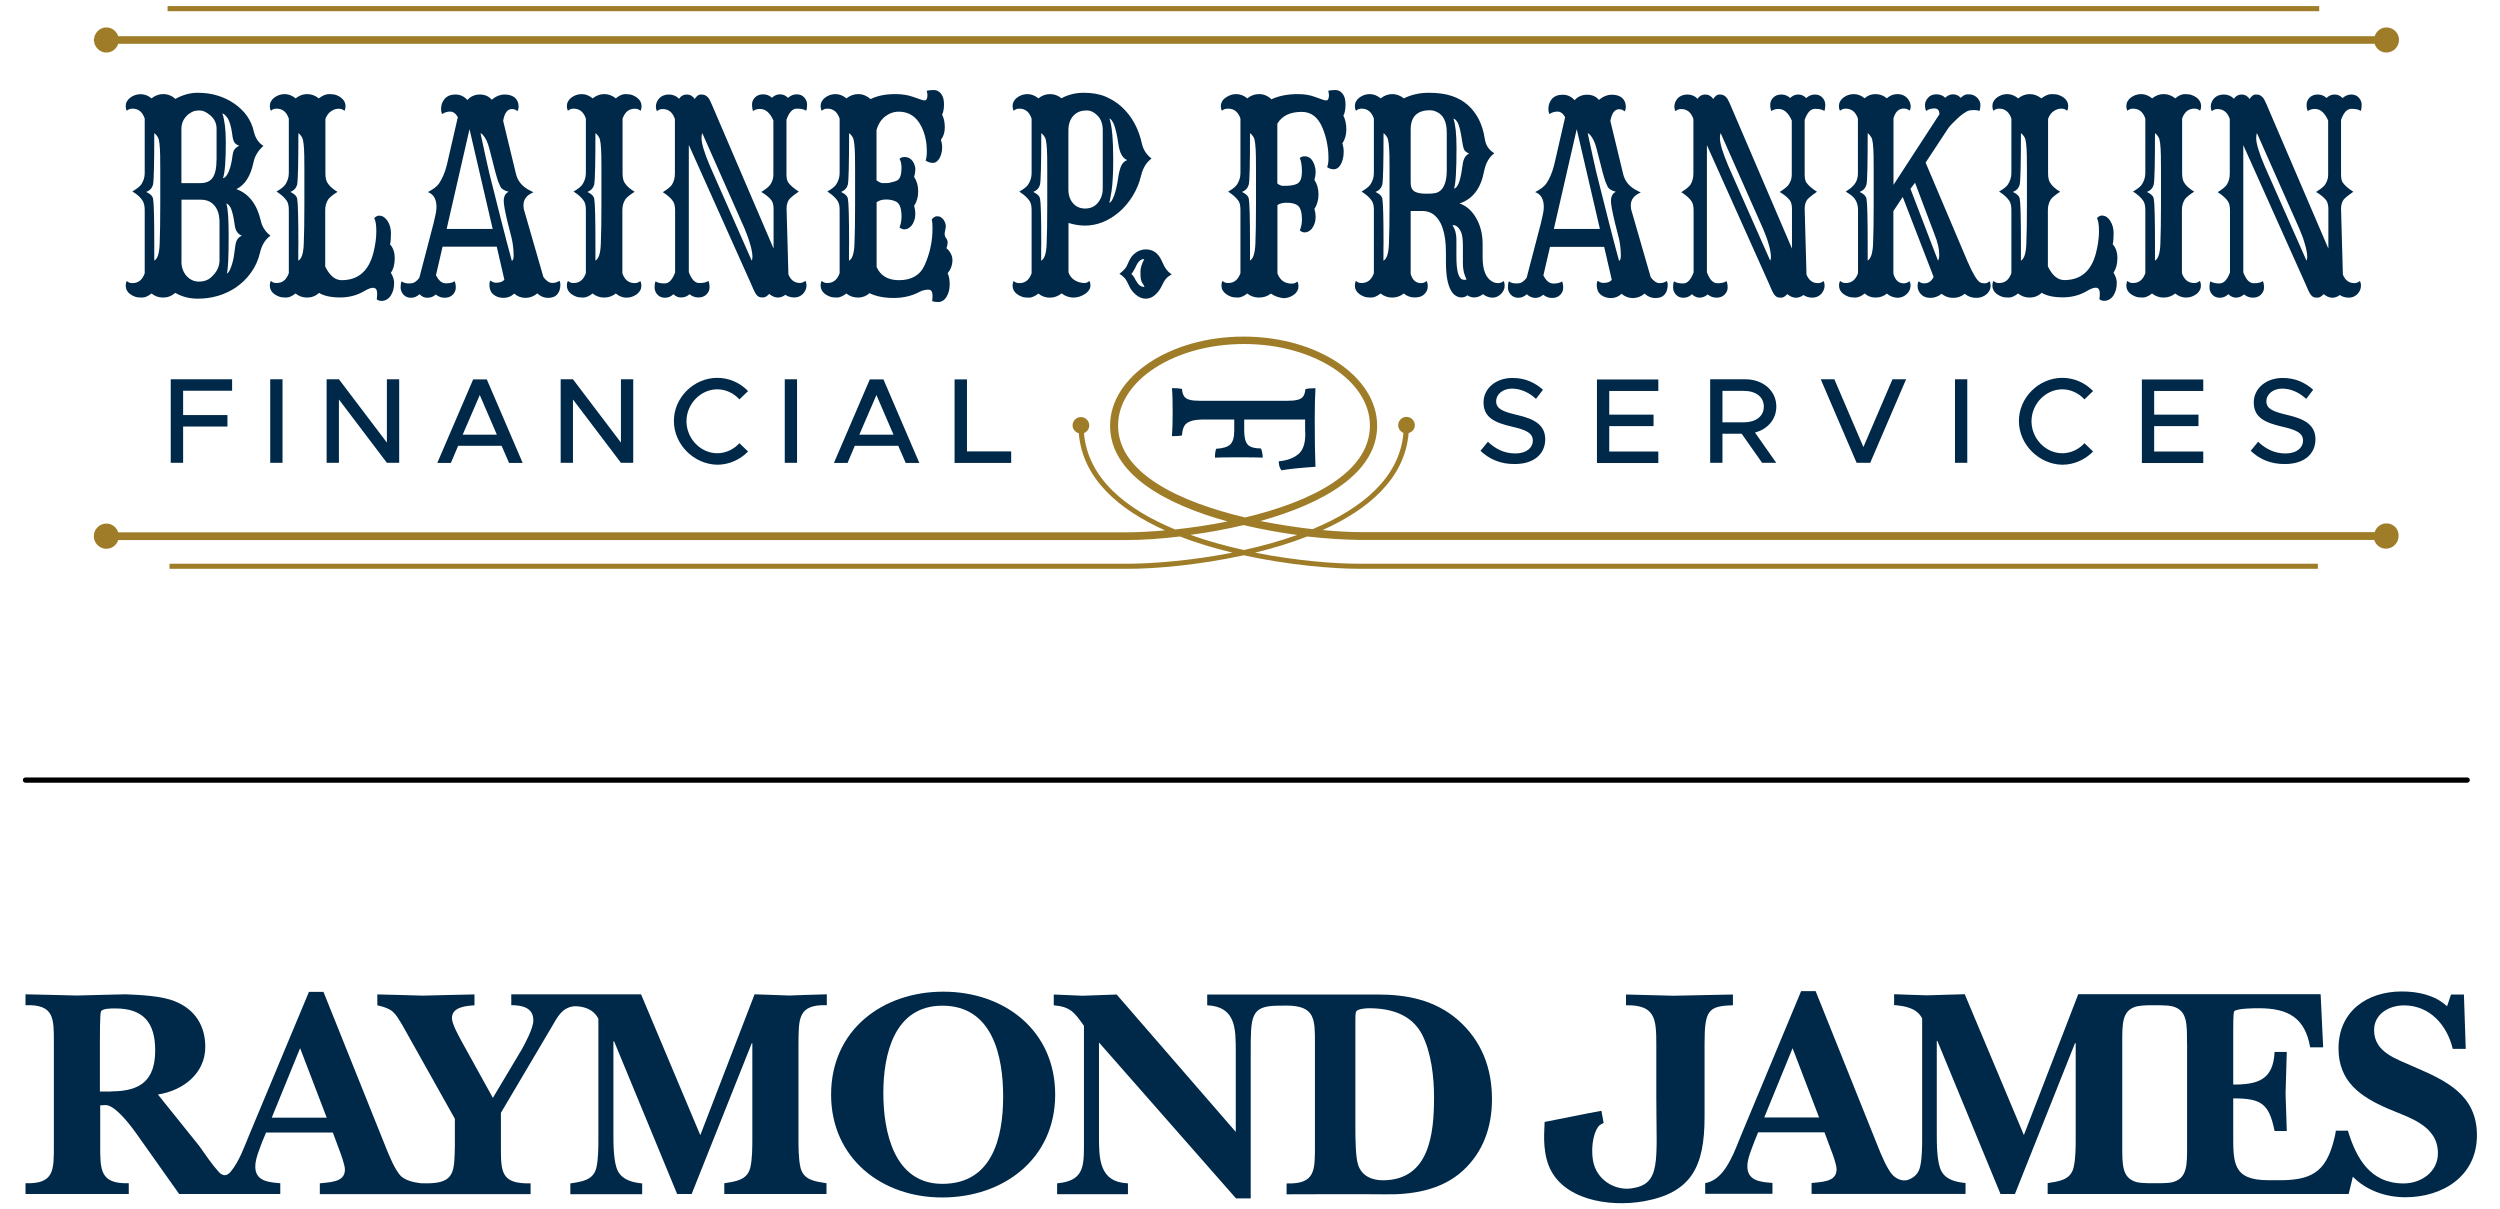 <?xml version="1.0" encoding="utf-8"?>
<!-- Generator: Adobe Illustrator 26.4.1, SVG Export Plug-In . SVG Version: 6.00 Build 0)  -->
<svg version="1.1" id="Layer_1" xmlns="http://www.w3.org/2000/svg" xmlns:xlink="http://www.w3.org/1999/xlink" x="0px" y="0px"
	 width="246px" height="119px" viewBox="0 0 246 119" style="enable-background:new 0 0 246 119;" xml:space="preserve">
<style type="text/css">
	.st0{fill:#002949;}
	.st1{fill:#9F7D28;}
</style>
<g>
	<path class="st0" d="M145.68,44.36l0.73-0.89c0.73,0.69,1.59,1.15,2.7,1.15c1.14,0,1.72-0.6,1.72-1.25c0-0.78-0.68-1.07-2.06-1.39
		c-1.68-0.39-2.79-0.89-2.79-2.38c0-1.37,1.2-2.41,2.85-2.41c1.27,0,2.21,0.47,3,1.16l-0.69,0.9c-0.69-0.64-1.52-1.01-2.36-1.01
		c-0.93,0-1.56,0.58-1.56,1.24c0,0.77,0.7,1.03,2.06,1.35c1.64,0.38,2.77,0.94,2.77,2.4c0,1.39-1.05,2.43-2.99,2.43
		C147.69,45.68,146.56,45.2,145.68,44.36z"/>
	<path class="st0" d="M158.35,38.45v2.35h4.36v1.13h-4.36v2.5h4.83v1.13h-6.04v-8.22h6.04v1.13h-4.83V38.45z"/>
	<path class="st0" d="M172.69,42.56l2.09,2.98h-1.39l-2.01-2.86h-1.89v2.86h-1.21v-8.22h3.46c1.73,0,3.05,1.12,3.05,2.68
		C174.79,41.27,173.93,42.24,172.69,42.56z M169.49,41.56h2.08c1.18,0,1.99-0.58,1.99-1.55s-0.8-1.55-1.99-1.55h-2.08V41.56z"/>
	<path class="st0" d="M187.56,37.32l-3.53,8.22h-1.34l-3.53-8.22h1.34l2.86,6.67l2.86-6.67H187.56z"/>
	<path class="st0" d="M192.37,37.32h1.21v8.22h-1.21V37.32z"/>
	<path class="st0" d="M198.66,41.42c0-2.31,1.97-4.24,4.27-4.24c1.17,0,2.25,0.49,3.03,1.3l-0.85,0.82
		c-0.55-0.6-1.33-0.99-2.18-0.99c-1.64,0-3.03,1.44-3.03,3.14c0,1.71,1.39,3.15,3.03,3.15c0.85,0,1.63-0.39,2.18-0.99l0.85,0.82
		c-0.78,0.79-1.85,1.3-3.03,1.3C200.62,45.69,198.66,43.73,198.66,41.42z"/>
	<path class="st0" d="M211.97,38.45v2.35h4.36v1.13h-4.36v2.5h4.83v1.13h-6.04v-8.22h6.04v1.13h-4.83V38.45z"/>
	<path class="st0" d="M221.47,44.36l0.73-0.89c0.73,0.69,1.59,1.15,2.7,1.15c1.14,0,1.72-0.6,1.72-1.25c0-0.78-0.68-1.07-2.06-1.39
		c-1.68-0.39-2.79-0.89-2.79-2.38c0-1.37,1.2-2.41,2.85-2.41c1.27,0,2.21,0.47,3,1.16l-0.69,0.9c-0.69-0.64-1.52-1.01-2.36-1.01
		c-0.93,0-1.56,0.58-1.56,1.24c0,0.77,0.7,1.03,2.06,1.35c1.64,0.38,2.77,0.94,2.77,2.4c0,1.39-1.05,2.43-2.99,2.43
		C223.48,45.68,222.34,45.2,221.47,44.36z"/>
	<path class="st0" d="M18.02,38.45v2.39h4.36v1.13h-4.36v3.57H16.8v-8.22h6.04v1.13C22.85,38.45,18.02,38.45,18.02,38.45z"/>
	<path class="st0" d="M26.59,37.32h1.21v8.22h-1.21V37.32z"/>
	<path class="st0" d="M32.14,37.32h1.21l4.72,6.23v-6.23h1.21v8.22h-1.21l-4.72-6.23v6.23h-1.21
		C32.14,45.54,32.14,37.32,32.14,37.32z"/>
	<path class="st0" d="M49.36,43.87h-4.28l-0.71,1.68h-1.34l3.53-8.22h1.34l3.53,8.22h-1.34L49.36,43.87z M48.89,42.77l-1.68-3.9
		l-1.68,3.9H48.89z"/>
	<path class="st0" d="M55.17,37.32h1.21l4.72,6.23v-6.23h1.21v8.22H61.1l-4.72-6.23v6.23h-1.21V37.32z"/>
	<path class="st0" d="M66.31,41.42c0-2.31,1.97-4.24,4.27-4.24c1.17,0,2.25,0.49,3.03,1.3l-0.85,0.82c-0.55-0.6-1.33-0.99-2.18-0.99
		c-1.64,0-3.03,1.44-3.03,3.14c0,1.71,1.39,3.15,3.03,3.15c0.85,0,1.63-0.39,2.18-0.99l0.85,0.82c-0.78,0.79-1.85,1.3-3.03,1.3
		C68.27,45.69,66.31,43.73,66.31,41.42z"/>
	<path class="st0" d="M77.22,37.32h1.21v8.22h-1.21V37.32z"/>
	<path class="st0" d="M88.39,43.87h-4.28l-0.71,1.68h-1.34l3.53-8.22h1.34l3.53,8.22h-1.34L88.39,43.87z M87.92,42.77l-1.68-3.9
		l-1.68,3.9H87.92z"/>
	<path class="st0" d="M99.5,44.42v1.13h-5.57v-8.22h1.22v7.09C95.15,44.42,99.5,44.42,99.5,44.42z"/>
	<path class="st0" d="M128.42,41.28h-5.99v1.07c0,0.67,0.11,1.13,0.34,1.39c0.22,0.26,0.66,0.38,1.31,0.39
		c0.11,0.27,0.17,0.57,0.17,0.9c-0.47-0.02-1.23-0.03-2.28-0.03c-1.16,0-1.97,0.01-2.42,0.03c0-0.37,0.04-0.66,0.12-0.87
		c0.69-0.04,1.16-0.19,1.41-0.45c0.25-0.26,0.37-0.7,0.37-1.36v-1.07h-2.88c-0.59,0-1.05,0.04-1.36,0.15
		c-0.31,0.1-0.55,0.26-0.67,0.48c-0.13,0.22-0.21,0.52-0.23,0.93c-0.21,0.06-0.54,0.08-0.99,0.08c0.04-0.54,0.07-1.3,0.07-2.28
		c0-1.14-0.02-1.95-0.07-2.45c0.46,0,0.78,0.03,0.99,0.09c0.02,0.31,0.1,0.55,0.2,0.71c0.11,0.16,0.29,0.28,0.55,0.35
		c0.26,0.07,0.64,0.1,1.13,0.1h8.37c0.49,0,0.87-0.03,1.13-0.1c0.26-0.07,0.44-0.18,0.55-0.34s0.18-0.39,0.21-0.7
		c0.19-0.07,0.52-0.1,0.99-0.1c-0.04,0.78-0.07,1.81-0.07,3.07c0,1.9,0.02,3.45,0.07,4.66c-1.53,0.11-2.65,0.22-3.34,0.35
		c-0.18-0.21-0.27-0.5-0.27-0.89c0.78-0.07,1.42-0.29,1.9-0.68c0.48-0.38,0.71-1.05,0.71-2C128.42,42.7,128.42,41.28,128.42,41.28z"
		/>
	<path class="st1" d="M234.83,51.5c-0.55,0-1.01,0.37-1.16,0.86h-99.83c-0.99,0-2.27-0.07-3.7-0.2c4.55-2.04,8.1-5.09,8.47-9.55
		c0.35-0.09,0.61-0.4,0.61-0.77c0-0.45-0.37-0.82-0.82-0.82s-0.82,0.37-0.82,0.82c0,0.35,0.22,0.64,0.52,0.76
		c-0.39,4.49-4.19,7.49-8.94,9.47c-1.6-0.18-3.35-0.45-5.14-0.8c6.1-1.7,11.49-4.66,11.49-9.38c0-4.84-5.89-8.77-13.14-8.77
		c-7.24,0-13.14,3.93-13.14,8.77c0,4.76,5.44,7.73,11.55,9.42c-1.76,0.36-3.51,0.61-5.15,0.79c-4.77-1.97-8.58-4.98-8.97-9.48
		c0.3-0.12,0.52-0.41,0.52-0.76c0-0.45-0.37-0.82-0.82-0.82c-0.45,0-0.82,0.37-0.82,0.82c0,0.38,0.27,0.68,0.61,0.77
		c0.37,4.47,3.94,7.52,8.49,9.56c-1.43,0.12-2.75,0.19-3.86,0.19H11.63c-0.16-0.5-0.61-0.86-1.16-0.86c-0.68,0-1.24,0.56-1.24,1.24
		s0.56,1.24,1.24,1.24c0.55,0,1.01-0.37,1.16-0.86h99.2c1.49,0,3.31-0.11,5.28-0.35c1.65,0.65,3.41,1.16,5.16,1.59
		c-4.03,0.79-7.84,1.08-10.19,1.09H16.68v0.5h94.39c2.58,0,6.87-0.36,11.31-1.33c4.45,0.97,8.73,1.32,11.31,1.33h94.39v-0.5h-94.39
		c-2.35,0-6.17-0.29-10.19-1.09c1.74-0.42,3.48-0.94,5.13-1.59c1.93,0.22,3.71,0.32,5.16,0.34h99.83c0.16,0.5,0.61,0.86,1.16,0.86
		c0.68,0,1.24-0.56,1.24-1.24C236.07,52.06,235.51,51.5,234.83,51.5z M110.02,41.87c0-4.42,5.55-8.02,12.39-8.02
		c6.82,0,12.39,3.6,12.39,8.02c0,4.69-5.92,7.53-12.28,9.05C116.17,49.41,110.02,46.61,110.02,41.87z M122.4,54.12
		c-1.78-0.39-3.55-0.88-5.26-1.49c1.7-0.22,3.46-0.54,5.23-0.96c1.78,0.42,3.56,0.74,5.27,0.97
		C125.93,53.25,124.16,53.74,122.4,54.12z"/>
	<path class="st1" d="M228.21,0.6H16.49v0.5h211.72V0.6z M234.83,2.7c-0.55,0-1.01,0.37-1.16,0.86H11.63
		c-0.16-0.49-0.61-0.86-1.16-0.86S9.47,3.07,9.31,3.56H9.29v0.12C9.26,3.77,9.23,3.85,9.23,3.94S9.26,4.1,9.29,4.19v0.12h0.02
		c0.16,0.49,0.61,0.86,1.16,0.86c0.55,0,1.01-0.37,1.16-0.86h222.03c0.16,0.5,0.61,0.86,1.16,0.86c0.68,0,1.24-0.56,1.24-1.24
		C236.07,3.26,235.51,2.7,234.83,2.7z"/>
	<path class="st0" d="M16.06,29.28c-0.44,0-0.82-0.13-1.15-0.4c-0.34,0.27-0.65,0.4-0.93,0.4s-0.52-0.02-0.71-0.09
		c-0.18-0.07-0.35-0.16-0.48-0.26c-0.28-0.22-0.42-0.49-0.42-0.83c0-0.17,0.03-0.32,0.11-0.45c0.15,0.15,0.32,0.21,0.55,0.21
		c0.58,0,0.98-0.32,1.21-0.97v-6.23c0-0.38-0.07-0.67-0.19-0.88c-0.2-0.34-0.54-0.65-1.02-0.94c0.44-0.27,0.73-0.49,0.87-0.69
		c0.22-0.34,0.34-0.7,0.34-1.11v-5.37c-0.22-0.66-0.63-0.98-1.21-0.98c-0.22,0-0.4,0.07-0.55,0.21c-0.07-0.12-0.11-0.28-0.11-0.44
		c0-0.17,0.03-0.32,0.11-0.47c0.08-0.13,0.18-0.26,0.31-0.36c0.3-0.23,0.65-0.36,1.04-0.36c0.39,0,0.75,0.13,1.08,0.41
		c0.35-0.28,0.73-0.42,1.14-0.42c0.46,0,0.86,0.16,1.21,0.47c0.73-0.4,1.45-0.6,2.18-0.6s1.39,0.09,1.98,0.28
		c0.59,0.18,1.13,0.44,1.61,0.77c1.04,0.71,1.7,1.64,1.95,2.78c0.15,0.63,0.46,1.09,0.94,1.4c-0.54,0.48-0.86,1.02-0.98,1.63
		c-0.28,1.34-0.84,2.21-1.68,2.62c1.23,0.45,2.03,1.49,2.41,3.14c0.13,0.58,0.45,1.06,0.94,1.44c-0.5,0.37-0.85,0.92-1.02,1.65
		c-0.17,0.74-0.47,1.41-0.9,2c-0.42,0.59-0.93,1.07-1.5,1.46c-1.11,0.73-2.35,1.09-3.73,1.09c-0.83,0-1.56-0.19-2.21-0.57
		C16.87,29.14,16.48,29.28,16.06,29.28z M15.17,25.65c0.32-0.16,0.51-0.71,0.54-1.66c0.04-0.95,0.06-2.27,0.06-3.95
		c0-1.69,0-2.8,0-3.36s-0.01-1.01-0.01-1.34c-0.02-1.01-0.09-1.61-0.22-1.82c-0.12-0.21-0.25-0.35-0.36-0.41
		c0,2.96-0.04,4.64-0.12,5.05c-0.09,0.34-0.31,0.58-0.67,0.73c0.39,0.18,0.61,0.39,0.67,0.65c0.08,0.4,0.12,1.9,0.12,4.47V25.65z
		 M19.7,18.02c0.58,0,0.98-0.18,1.23-0.54c0.26-0.37,0.38-0.99,0.38-1.89v-2.94c0-0.51-0.21-0.96-0.63-1.31
		c-0.37-0.31-0.7-0.47-1.02-0.47c-0.31,0-0.57,0.04-0.77,0.15c-0.2,0.1-0.38,0.23-0.54,0.4c-0.34,0.36-0.5,0.78-0.5,1.28v5.32h1.84
		V18.02z M17.85,25.71c0,0.59,0.18,1.08,0.52,1.46c0.34,0.36,0.74,0.54,1.21,0.54c0.46,0,0.84-0.12,1.14-0.38
		c0.59-0.5,0.88-1.07,0.88-1.72v-3.73c0-0.77-0.19-1.35-0.58-1.74c-0.32-0.34-0.76-0.49-1.28-0.49h-1.88v6.07H17.85z M21.88,11.16
		c0.22,0.65,0.34,1.59,0.34,2.83c0,1.83-0.09,3.02-0.28,3.55c0.28-0.07,0.51-0.41,0.7-1.03c0.07-0.23,0.12-0.47,0.17-0.73
		c0.03-0.26,0.07-0.45,0.09-0.59c0.02-0.15,0.06-0.26,0.1-0.36c0.1-0.21,0.28-0.37,0.54-0.48c-0.26-0.11-0.42-0.23-0.49-0.36
		c-0.09-0.15-0.16-0.41-0.2-0.79c-0.06-0.38-0.11-0.69-0.19-0.94c-0.07-0.25-0.16-0.44-0.23-0.59
		C22.23,11.38,22.05,11.2,21.88,11.16z M22.27,20.02c0.16,0.46,0.23,1.52,0.23,3.18c0,2.11-0.06,3.34-0.18,3.71
		c0.13-0.03,0.28-0.25,0.42-0.65c0.15-0.4,0.25-0.82,0.3-1.24c0.06-0.42,0.1-0.71,0.12-0.87c0.02-0.16,0.06-0.29,0.1-0.41
		c0.1-0.26,0.28-0.44,0.54-0.55c-0.39-0.16-0.63-0.48-0.69-0.97c-0.07-0.48-0.13-0.86-0.2-1.12c-0.07-0.27-0.13-0.47-0.2-0.63
		C22.58,20.22,22.43,20.07,22.27,20.02z"/>
	<path class="st0" d="M30.23,29.28c-0.44,0-0.82-0.13-1.15-0.4c-0.34,0.27-0.65,0.4-0.93,0.4c-0.29,0-0.52-0.03-0.7-0.1
		c-0.18-0.07-0.35-0.16-0.48-0.26c-0.28-0.22-0.42-0.49-0.42-0.83c0-0.17,0.03-0.32,0.11-0.45c0.15,0.15,0.32,0.21,0.55,0.21
		c0.58,0,0.98-0.32,1.21-0.97v-6.23c0-0.39-0.07-0.68-0.19-0.87c-0.2-0.31-0.54-0.63-1.02-0.93c0.45-0.27,0.74-0.49,0.87-0.7
		c0.22-0.34,0.34-0.7,0.34-1.12v-5.36c-0.22-0.66-0.63-0.98-1.21-0.98c-0.22,0-0.4,0.07-0.55,0.21c-0.07-0.12-0.11-0.28-0.11-0.44
		c0-0.17,0.03-0.32,0.11-0.47c0.08-0.15,0.18-0.27,0.31-0.37c0.3-0.23,0.65-0.36,1.04-0.36c0.39,0,0.75,0.15,1.08,0.42
		c0.35-0.28,0.73-0.42,1.14-0.42c0.42,0,0.8,0.15,1.14,0.42c0.37-0.28,0.7-0.42,1.01-0.42c0.3,0,0.55,0.03,0.73,0.1
		c0.18,0.07,0.34,0.16,0.47,0.27c0.28,0.22,0.42,0.49,0.42,0.83c0,0.17-0.03,0.32-0.11,0.45c-0.15-0.15-0.34-0.21-0.58-0.21
		c-0.25,0-0.49,0.08-0.74,0.25c-0.25,0.17-0.42,0.41-0.55,0.75v5.36c0,0.41,0.07,0.73,0.2,0.93c0.21,0.34,0.55,0.63,0.99,0.89
		c-0.48,0.3-0.78,0.56-0.92,0.75c-0.19,0.3-0.29,0.66-0.29,1.04v5.56c0.44,0.89,0.97,1.34,1.62,1.34c1.61,0,2.64-0.88,3.11-2.65
		c0.2-0.78,0.3-1.5,0.3-2.14c0-0.65-0.07-1.08-0.21-1.31c0.16-0.16,0.3-0.25,0.47-0.25c0.16,0,0.31,0.04,0.45,0.12
		c0.13,0.09,0.26,0.21,0.38,0.38c0.23,0.35,0.35,0.76,0.35,1.24c0,0.48-0.03,0.84-0.09,1.09c0.3,0.32,0.46,0.78,0.46,1.36
		c0,0.58-0.12,1.06-0.38,1.43c0.21,0.36,0.32,0.68,0.32,0.97c0,0.29-0.03,0.54-0.09,0.75c-0.07,0.21-0.15,0.39-0.26,0.56
		c-0.25,0.34-0.55,0.49-0.89,0.49c-0.17,0-0.32-0.04-0.47-0.15c0.02-0.19,0.04-0.37,0.04-0.56c0-0.39-0.13-0.58-0.41-0.58
		c-0.2,0-0.48,0.1-0.85,0.32c-0.69,0.41-1.49,0.63-2.38,0.63s-1.59-0.15-2.08-0.45C31.05,29.14,30.65,29.28,30.23,29.28z
		 M29.35,25.65c0.32-0.16,0.51-0.71,0.54-1.66c0.04-0.95,0.06-2.27,0.06-3.95c0-1.69,0-2.8,0-3.36s-0.01-1.01-0.01-1.34
		c-0.02-1.01-0.09-1.61-0.22-1.82c-0.12-0.21-0.25-0.35-0.36-0.41c0,2.96-0.04,4.64-0.12,5.05c-0.09,0.34-0.31,0.58-0.67,0.73
		c0.39,0.18,0.61,0.39,0.67,0.65c0.08,0.4,0.12,1.9,0.12,4.47C29.35,23.99,29.35,25.65,29.35,25.65z"/>
	<path class="st0" d="M41.28,28.95c-0.25,0.23-0.52,0.35-0.83,0.35c-0.31,0-0.56-0.1-0.75-0.31c-0.19-0.21-0.28-0.45-0.28-0.71
		s0.03-0.47,0.1-0.6c0.19,0.15,0.42,0.21,0.7,0.21c0.28,0,0.49-0.04,0.63-0.15c0.15-0.1,0.28-0.23,0.41-0.4l1.4-5.36l0.2-0.88
		c0.06-0.27,0.09-0.5,0.09-0.73c0-0.77-0.28-1.26-0.85-1.47c0.51-0.26,0.88-0.54,1.09-0.83c0.32-0.47,0.59-1.08,0.78-1.84l1.08-4.7
		c-0.21-0.37-0.46-0.55-0.75-0.55c-0.29,0-0.56,0.08-0.8,0.25c-0.07-0.16-0.1-0.32-0.1-0.51s0.03-0.37,0.09-0.54
		c0.07-0.17,0.15-0.32,0.26-0.45C44,9.44,44.36,9.3,44.82,9.3c0.46,0,0.85,0.18,1.17,0.54c0.32-0.36,0.74-0.54,1.23-0.54
		c0.49,0,0.88,0.17,1.16,0.51c0.42-0.34,0.85-0.51,1.28-0.51s0.77,0.11,1.01,0.32c0.23,0.21,0.36,0.5,0.36,0.87
		c0,0.17-0.04,0.32-0.12,0.45c-0.16-0.15-0.32-0.21-0.54-0.21c-0.44,0-0.73,0.39-0.86,1.16l1.26,5.22c0.16,0.66,0.55,1.16,1.18,1.53
		c0.18,0.1,0.36,0.19,0.54,0.28c-0.66,0.28-0.98,0.7-0.98,1.26c0,0.21,0.02,0.4,0.08,0.56l1.88,6.52c0.29,0.39,0.58,0.58,0.87,0.58
		s0.52-0.07,0.69-0.21c0.07,0.07,0.11,0.19,0.11,0.38s-0.02,0.36-0.07,0.51c-0.04,0.16-0.12,0.29-0.21,0.41
		c-0.21,0.26-0.51,0.38-0.93,0.38c-0.4,0-0.76-0.15-1.06-0.44c-0.35,0.29-0.73,0.44-1.16,0.44c-0.44,0-0.8-0.15-1.11-0.42
		c-0.29,0.28-0.65,0.42-1.04,0.42c-0.4,0-0.74-0.11-0.99-0.32c-0.27-0.21-0.4-0.52-0.41-0.93c0-0.23,0.03-0.39,0.11-0.45
		c0.18,0.15,0.36,0.21,0.54,0.21c0.39,0,0.66-0.1,0.82-0.3l-0.75-3.25h-5.33l-0.65,2.81c0.27,0.54,0.59,0.8,0.98,0.8
		c0.38,0,0.67-0.07,0.86-0.21c0.07,0.16,0.11,0.37,0.11,0.63c0,0.27-0.1,0.5-0.3,0.7c-0.2,0.2-0.47,0.3-0.79,0.3
		s-0.61-0.1-0.88-0.32c-0.23,0.21-0.5,0.32-0.82,0.32C41.75,29.31,41.5,29.17,41.28,28.95z M48.48,22.53l-2.28-9.82l-2.25,9.82
		H48.48z M50.36,25.65c0.12,0,0.18-0.17,0.18-0.51c0-0.59-0.07-1.17-0.2-1.73l-0.38-1.49c-0.27-1.12-0.39-1.82-0.39-2.11
		c-0.01-0.48,0.16-0.79,0.48-0.94c-0.46-0.12-0.73-0.3-0.83-0.55c-0.04-0.1-0.08-0.18-0.11-0.25c-0.03-0.06-0.06-0.13-0.09-0.21
		c-0.03-0.08-0.07-0.19-0.1-0.31c-0.04-0.12-0.09-0.31-0.16-0.55l-0.61-2.38c-0.15-0.59-0.36-1.05-0.64-1.35
		c-0.09-0.09-0.17-0.15-0.23-0.17c0.44,2.06,0.73,3.37,0.87,3.95c0.95,3.79,1.52,6.03,1.71,6.74L50.36,25.65z"/>
	<path class="st0" d="M60.59,28.88c-0.34,0.27-0.71,0.4-1.14,0.4c-0.42,0-0.8-0.13-1.14-0.4c-0.34,0.27-0.65,0.4-0.93,0.4
		c-0.29,0-0.52-0.03-0.7-0.1c-0.18-0.07-0.35-0.16-0.48-0.26c-0.28-0.22-0.42-0.49-0.42-0.83c0-0.17,0.03-0.32,0.11-0.45
		c0.15,0.15,0.32,0.21,0.55,0.21c0.58,0,0.98-0.32,1.21-0.97v-6.23c0-0.39-0.07-0.68-0.19-0.87c-0.2-0.31-0.54-0.63-1.02-0.93
		c0.45-0.27,0.74-0.49,0.87-0.7c0.22-0.34,0.34-0.7,0.34-1.12v-5.36c-0.22-0.66-0.63-0.98-1.21-0.98c-0.22,0-0.4,0.07-0.55,0.21
		c-0.07-0.12-0.11-0.28-0.11-0.44c0-0.17,0.03-0.32,0.11-0.47c0.08-0.15,0.18-0.27,0.31-0.37c0.3-0.23,0.65-0.36,1.04-0.36
		s0.75,0.15,1.08,0.42c0.35-0.28,0.73-0.42,1.14-0.42c0.42,0,0.8,0.15,1.14,0.42c0.32-0.28,0.64-0.42,0.93-0.42
		c0.29,0,0.52,0.03,0.7,0.1c0.18,0.07,0.34,0.16,0.48,0.27c0.28,0.22,0.42,0.49,0.42,0.83c0,0.17-0.03,0.32-0.11,0.45
		c-0.15-0.15-0.32-0.21-0.55-0.21c-0.58,0-0.98,0.32-1.21,0.98v5.37c0,0.41,0.07,0.73,0.2,0.93c0.21,0.34,0.55,0.63,0.99,0.89
		c-0.48,0.3-0.78,0.56-0.92,0.75c-0.19,0.3-0.29,0.66-0.29,1.04v6.23c0.22,0.65,0.63,0.97,1.21,0.97c0.22,0,0.4-0.07,0.55-0.21
		c0.07,0.12,0.11,0.28,0.11,0.44c0,0.17-0.03,0.32-0.11,0.47c-0.08,0.15-0.18,0.27-0.31,0.37c-0.3,0.23-0.65,0.36-1.04,0.36
		S60.92,29.15,60.59,28.88z M58.58,25.65c0.32-0.16,0.51-0.71,0.54-1.66c0.04-0.95,0.06-2.27,0.06-3.95c0-1.69,0-2.8,0-3.36
		s-0.01-1.01-0.01-1.34c-0.02-1.01-0.09-1.61-0.22-1.82c-0.12-0.21-0.25-0.35-0.36-0.41c0,2.96-0.04,4.64-0.12,5.05
		c-0.09,0.34-0.31,0.58-0.67,0.73c0.39,0.18,0.61,0.39,0.67,0.65c0.08,0.4,0.12,1.9,0.12,4.47V25.65z"/>
	<path class="st0" d="M66.27,28.95c-0.25,0.23-0.52,0.35-0.83,0.35s-0.56-0.1-0.75-0.31c-0.19-0.21-0.28-0.45-0.28-0.71
		s0.03-0.47,0.1-0.6c0.19,0.15,0.49,0.21,0.9,0.21s0.75-0.36,1.02-1.08v-6.11c0-0.4-0.07-0.69-0.2-0.89c-0.2-0.3-0.54-0.6-1.01-0.9
		c0.48-0.3,0.78-0.55,0.9-0.74c0.2-0.32,0.29-0.68,0.29-1.08v-5.38c-0.22-0.66-0.63-0.98-1.21-0.98c-0.22,0-0.4,0.07-0.55,0.21
		c-0.07-0.12-0.11-0.28-0.11-0.45s0.03-0.32,0.1-0.47c0.07-0.15,0.16-0.27,0.26-0.38c0.23-0.22,0.54-0.34,0.93-0.34
		s0.73,0.15,0.99,0.42c0.18-0.28,0.44-0.42,0.76-0.42s0.58,0.15,0.78,0.44c0.19-0.29,0.38-0.44,0.58-0.44s0.35,0.02,0.46,0.08
		c0.1,0.06,0.19,0.12,0.26,0.2c0.1,0.11,0.22,0.32,0.36,0.65l6.1,14.23v-3.89c0-0.37-0.07-0.65-0.19-0.83
		c-0.19-0.27-0.52-0.55-1.02-0.85c0.46-0.29,0.75-0.52,0.87-0.7c0.21-0.3,0.32-0.63,0.32-0.99v-5.34c-0.16-0.36-0.34-0.64-0.56-0.84
		c-0.22-0.2-0.47-0.3-0.75-0.3s-0.51,0.07-0.7,0.21C74.05,10.75,74,10.55,74,10.28c0-0.27,0.1-0.5,0.3-0.7
		c0.2-0.2,0.47-0.3,0.79-0.3s0.63,0.11,0.87,0.34c0.23-0.22,0.49-0.34,0.79-0.34c0.3,0,0.56,0.11,0.79,0.35
		c0.26-0.23,0.54-0.35,0.85-0.35s0.56,0.1,0.75,0.31c0.19,0.21,0.28,0.45,0.28,0.71s-0.03,0.47-0.1,0.6
		c-0.19-0.15-0.49-0.21-0.92-0.21c-0.42,0-0.76,0.37-1.01,1.09v5.38c0,0.37,0.06,0.64,0.18,0.8c0.2,0.28,0.54,0.58,1.03,0.89
		c-0.54,0.37-0.85,0.64-0.95,0.78c-0.17,0.23-0.25,0.54-0.25,0.9l0.18,6.47c0.23,0.56,0.6,0.84,1.12,0.84c0.22,0,0.4-0.07,0.55-0.21
		c0.07,0.12,0.11,0.28,0.11,0.45c0,0.17-0.03,0.32-0.1,0.47c-0.07,0.15-0.16,0.27-0.26,0.38c-0.23,0.22-0.51,0.34-0.84,0.34
		s-0.63-0.09-0.88-0.26c-0.51,0.38-1.05,0.36-1.59-0.09c-0.21,0.23-0.41,0.35-0.6,0.35c-0.19,0-0.34-0.02-0.42-0.07
		c-0.09-0.04-0.18-0.12-0.26-0.23c-0.12-0.16-0.32-0.57-0.58-1.21l-6.05-13.5v12.51c0.27,0.73,0.61,1.08,1.03,1.08
		s0.71-0.07,0.9-0.21c0.07,0.16,0.11,0.37,0.11,0.63c0,0.27-0.1,0.5-0.3,0.7c-0.2,0.2-0.47,0.3-0.79,0.3s-0.61-0.1-0.88-0.32
		c-0.23,0.21-0.5,0.32-0.82,0.32C66.74,29.28,66.49,29.17,66.27,28.95z M73.97,25.65c0.04-0.08,0.07-0.2,0.07-0.37
		c0-0.17-0.02-0.36-0.06-0.56c-0.03-0.21-0.09-0.44-0.16-0.67c-0.13-0.48-0.32-0.98-0.54-1.53l-4.18-9.43
		c-0.04,0.09-0.07,0.27-0.07,0.51c0,0.52,0.28,1.45,0.84,2.76L73.97,25.65z"/>
	<path class="st0" d="M84.43,29.28c-0.44,0-0.82-0.13-1.15-0.4c-0.34,0.27-0.65,0.4-0.93,0.4c-0.29,0-0.52-0.03-0.7-0.1
		c-0.18-0.07-0.35-0.16-0.48-0.26c-0.28-0.22-0.42-0.49-0.42-0.83c0-0.17,0.03-0.32,0.11-0.45c0.15,0.15,0.32,0.21,0.55,0.21
		c0.58,0,0.98-0.32,1.21-0.97v-6.23c0-0.39-0.07-0.68-0.19-0.87c-0.2-0.31-0.54-0.63-1.02-0.93c0.45-0.27,0.74-0.49,0.87-0.7
		c0.22-0.34,0.34-0.7,0.34-1.12v-5.36c-0.22-0.66-0.63-0.98-1.21-0.98c-0.22,0-0.4,0.07-0.55,0.21c-0.07-0.12-0.11-0.28-0.11-0.44
		c0-0.17,0.03-0.32,0.11-0.47c0.08-0.15,0.18-0.27,0.31-0.37c0.3-0.23,0.65-0.36,1.04-0.36s0.75,0.15,1.08,0.42
		c0.35-0.28,0.74-0.42,1.17-0.42s0.84,0.17,1.21,0.49c0.69-0.34,1.5-0.49,2.41-0.49c0.68,0,1.25,0.09,1.73,0.26l0.87,0.3
		c0.1,0.03,0.2,0.06,0.3,0.06c0.18,0,0.28-0.17,0.28-0.51c0-0.09-0.02-0.23-0.07-0.44c0.18-0.04,0.41-0.07,0.7-0.07
		c0.28,0,0.52,0.12,0.71,0.36c0.2,0.25,0.29,0.59,0.29,1.05s-0.07,0.79-0.19,1.01c0.18,0.34,0.27,0.75,0.27,1.24
		c0,0.49-0.12,0.89-0.38,1.23c0.08,0.26,0.12,0.5,0.12,0.75s-0.03,0.46-0.09,0.66c-0.07,0.2-0.13,0.37-0.23,0.5
		c-0.18,0.25-0.37,0.37-0.56,0.37c-0.28,0-0.52-0.08-0.75-0.23c0.08-0.2,0.12-0.5,0.12-0.9c0-0.94-0.18-1.75-0.54-2.46
		c-0.49-0.97-1.23-1.45-2.21-1.45c-0.5,0-0.95,0.16-1.35,0.47c-0.4,0.31-0.69,0.76-0.85,1.35v4.93c0.23,0.19,0.45,0.28,0.65,0.28
		c0.2,0,0.35,0,0.46-0.01c0.1-0.01,0.2-0.02,0.31-0.06c0.27-0.06,0.48-0.12,0.63-0.2c0.28-0.17,0.41-0.58,0.41-1.25
		c0-0.37-0.07-0.66-0.2-0.87c0.13-0.12,0.29-0.18,0.49-0.18c0.44,0,0.76,0.23,0.96,0.69c0.07,0.16,0.11,0.34,0.11,0.54
		s-0.04,0.44-0.12,0.73c0.27,0.4,0.4,0.87,0.4,1.42c0,0.55-0.13,1.02-0.4,1.42c0.08,0.29,0.12,0.55,0.12,0.78
		c0,0.23-0.03,0.46-0.11,0.67c-0.07,0.21-0.16,0.38-0.27,0.51c-0.2,0.23-0.44,0.36-0.69,0.36c-0.18,0-0.35-0.07-0.49-0.2
		c0.13-0.3,0.2-0.65,0.2-1.05c0-0.79-0.17-1.27-0.5-1.46c-0.29-0.16-0.64-0.23-1.02-0.23s-0.69,0.09-0.93,0.27v6.37
		c0.38,0.87,1.12,1.3,2.2,1.3c1.23,0,2.08-0.49,2.52-1.47c0.51-1.13,0.78-2.33,0.78-3.63c0-0.37-0.02-0.66-0.08-0.87
		c0.17-0.21,0.34-0.32,0.51-0.32c0.18,0,0.31,0.03,0.4,0.1c0.09,0.07,0.18,0.15,0.25,0.23c0.16,0.23,0.23,0.46,0.23,0.7l-0.12,0.66
		c0,0.16,0.03,0.29,0.1,0.39c0.13,0.18,0.2,0.35,0.2,0.5c0,0.16-0.04,0.35-0.12,0.57c0.16,0.11,0.29,0.28,0.41,0.49
		c0.12,0.21,0.18,0.44,0.18,0.67c0,0.48-0.16,0.92-0.47,1.3c0.13,0.26,0.2,0.63,0.2,1.11c0,0.48-0.11,0.88-0.32,1.22
		c-0.21,0.34-0.49,0.5-0.83,0.5c-0.18,0-0.38-0.02-0.57-0.08c0.02-0.19,0.03-0.37,0.03-0.56c0-0.39-0.13-0.58-0.41-0.58
		c-0.31,0-0.61,0.08-0.93,0.25c-0.73,0.38-1.55,0.57-2.49,0.57s-1.72-0.16-2.37-0.47C85.27,29.12,84.87,29.28,84.43,29.28z
		 M83.54,25.65c0.32-0.16,0.51-0.71,0.54-1.66c0.04-0.95,0.06-2.27,0.06-3.95c0-1.69,0-2.8,0-3.36s-0.01-1.01-0.01-1.34
		c-0.02-1.01-0.09-1.61-0.22-1.82c-0.12-0.21-0.25-0.35-0.36-0.41c0,2.96-0.04,4.64-0.12,5.05c-0.09,0.34-0.31,0.58-0.67,0.73
		c0.39,0.18,0.61,0.39,0.67,0.65c0.08,0.4,0.12,1.9,0.12,4.47C83.54,23.99,83.54,25.65,83.54,25.65z M86.02,25.53
		c0,0.02,0,0.04,0.01,0.07L86.02,25.53z"/>
	<path class="st0" d="M104.46,28.87c-0.35,0.28-0.73,0.42-1.15,0.42s-0.8-0.13-1.14-0.4c-0.34,0.27-0.65,0.4-0.93,0.4
		c-0.29,0-0.52-0.03-0.7-0.1c-0.18-0.07-0.35-0.16-0.48-0.26c-0.28-0.22-0.42-0.49-0.42-0.83c0-0.17,0.03-0.32,0.11-0.45
		c0.15,0.15,0.32,0.21,0.55,0.21c0.58,0,0.98-0.32,1.21-0.97v-6.23c0-0.39-0.07-0.68-0.19-0.87c-0.2-0.31-0.54-0.63-1.02-0.93
		c0.45-0.27,0.74-0.49,0.87-0.7c0.22-0.34,0.34-0.7,0.34-1.12v-5.37c-0.22-0.66-0.63-0.98-1.21-0.98c-0.22,0-0.4,0.07-0.55,0.21
		c-0.07-0.12-0.11-0.28-0.11-0.44c0-0.17,0.03-0.32,0.11-0.47c0.08-0.15,0.18-0.27,0.31-0.37c0.3-0.23,0.65-0.36,1.04-0.36
		s0.75,0.15,1.08,0.42c0.35-0.28,0.71-0.42,1.14-0.42c0.41,0,0.79,0.13,1.13,0.41c0.65-0.36,1.39-0.54,2.2-0.54s1.52,0.12,2.12,0.37
		c0.59,0.25,1.14,0.59,1.62,1.03c0.99,0.92,1.65,2.12,1.98,3.63c0.13,0.58,0.45,1.06,0.94,1.44c-0.5,0.37-0.84,0.92-1.02,1.65
		c-0.17,0.74-0.46,1.43-0.85,2.06c-0.4,0.64-0.85,1.16-1.36,1.59c-1.04,0.87-2.16,1.3-3.33,1.3c-0.51,0-1.05-0.09-1.61-0.26v4.87
		c0.18,0.49,0.54,0.82,1.09,0.97c0.15,0.04,0.3,0.07,0.48,0.07s0.34-0.07,0.48-0.21c0.07,0.12,0.11,0.28,0.11,0.44
		c0,0.17-0.04,0.32-0.15,0.47s-0.22,0.27-0.38,0.37c-0.35,0.23-0.73,0.36-1.14,0.36C105.22,29.28,104.83,29.15,104.46,28.87z
		 M102.45,25.65c0.32-0.16,0.51-0.71,0.54-1.66c0.04-0.95,0.06-2.27,0.06-3.95c0-1.69,0-2.8,0-3.36s-0.01-1.01-0.01-1.34
		c-0.02-1.01-0.09-1.61-0.22-1.82c-0.12-0.21-0.25-0.35-0.36-0.41c0,2.96-0.04,4.64-0.12,5.05c-0.09,0.34-0.31,0.58-0.67,0.73
		c0.39,0.18,0.61,0.39,0.67,0.65c0.08,0.4,0.12,1.9,0.12,4.47C102.45,23.99,102.45,25.65,102.45,25.65z M105.13,18.65
		c0,0.58,0.17,1.04,0.49,1.39c0.3,0.32,0.69,0.48,1.16,0.48c0.73,0,1.24-0.36,1.56-1.07c0.11-0.25,0.17-0.55,0.17-0.9v-5.76
		c0-0.61-0.18-1.09-0.54-1.44c-0.32-0.32-0.66-0.48-0.98-0.48s-0.59,0.04-0.79,0.12c-0.2,0.08-0.39,0.2-0.55,0.37
		c-0.35,0.36-0.52,0.85-0.52,1.49C105.13,12.83,105.13,18.65,105.13,18.65z M109.16,19.95c0.16-0.03,0.3-0.27,0.47-0.71
		c0.16-0.45,0.28-0.96,0.37-1.56c0.08-0.6,0.19-1.04,0.31-1.33c0.12-0.28,0.32-0.49,0.6-0.6c-0.46-0.19-0.74-0.71-0.86-1.56
		c-0.12-0.85-0.26-1.46-0.41-1.87c-0.16-0.4-0.31-0.61-0.47-0.65c0.25,0.7,0.37,2.07,0.37,4.08c0,1.34-0.06,2.36-0.16,3.03
		C109.27,19.46,109.19,19.85,109.16,19.95z"/>
	<path class="st0" d="M110.15,26.95c0.37-0.3,0.6-0.54,0.69-0.71c0.09-0.18,0.17-0.35,0.23-0.49c0.16-0.38,0.39-0.68,0.69-0.89
		c0.3-0.21,0.64-0.32,0.99-0.32c0.74,0,1.26,0.4,1.6,1.2c0.26,0.63,0.57,1.04,0.94,1.24c-0.1,0.08-0.19,0.15-0.28,0.2
		c-0.09,0.06-0.17,0.12-0.23,0.2c-0.16,0.16-0.3,0.41-0.46,0.75c-0.16,0.34-0.37,0.63-0.65,0.88c-0.28,0.25-0.58,0.38-0.92,0.38
		c-0.34,0-0.66-0.12-0.97-0.38c-0.31-0.25-0.55-0.57-0.71-0.95c-0.19-0.42-0.36-0.69-0.51-0.8
		C110.41,27.1,110.27,27.01,110.15,26.95z M112.34,27.73c-0.04-0.09-0.07-0.19-0.09-0.32c-0.02-0.12-0.03-0.36-0.03-0.69
		s0.12-0.75,0.38-1.23c-0.15,0-0.27,0.03-0.38,0.11c-0.11,0.07-0.21,0.18-0.29,0.32c-0.09,0.15-0.15,0.26-0.18,0.34
		c-0.03,0.08-0.08,0.17-0.13,0.25c-0.12,0.23-0.22,0.38-0.3,0.44c0.1,0.08,0.2,0.2,0.29,0.36c0.09,0.17,0.19,0.35,0.31,0.52
		c0.18,0.27,0.41,0.41,0.7,0.41c-0.04-0.09-0.08-0.18-0.12-0.26C112.42,27.9,112.38,27.82,112.34,27.73z"/>
	<path class="st0" d="M125.06,28.89c-0.35,0.27-0.74,0.39-1.17,0.39c-0.45,0-0.83-0.13-1.16-0.4c-0.34,0.27-0.65,0.4-0.93,0.4
		s-0.52-0.03-0.7-0.1c-0.18-0.07-0.35-0.16-0.47-0.26c-0.29-0.22-0.44-0.49-0.44-0.83c0-0.17,0.03-0.32,0.11-0.45
		c0.15,0.15,0.32,0.21,0.55,0.21c0.58,0,0.98-0.32,1.21-0.97v-6.24c0-0.38-0.06-0.67-0.18-0.85c-0.2-0.31-0.55-0.63-1.03-0.93
		c0.45-0.27,0.74-0.49,0.87-0.7c0.22-0.34,0.34-0.7,0.34-1.12v-5.37c-0.22-0.66-0.63-0.98-1.21-0.98c-0.27,0-0.48,0.07-0.61,0.21
		c-0.07-0.12-0.11-0.28-0.11-0.44c0-0.17,0.04-0.32,0.12-0.47c0.08-0.15,0.19-0.27,0.34-0.37c0.31-0.23,0.66-0.36,1.06-0.36
		s0.76,0.15,1.08,0.42c0.35-0.28,0.74-0.42,1.17-0.42c0.45,0,0.85,0.17,1.21,0.51c0.73-0.34,1.6-0.51,2.6-0.51
		c0.64,0,1.18,0.09,1.63,0.26l0.85,0.3c0.1,0.03,0.2,0.06,0.3,0.06c0.18,0,0.28-0.17,0.28-0.51c0-0.09-0.02-0.23-0.07-0.44
		c0.18-0.04,0.41-0.07,0.7-0.07c0.28,0,0.52,0.12,0.71,0.36c0.2,0.25,0.29,0.6,0.29,1.07c0,0.47-0.07,0.84-0.21,1.09
		c0.2,0.39,0.29,0.85,0.29,1.37c0,0.52-0.13,0.98-0.39,1.36c0.09,0.27,0.13,0.55,0.13,0.83s-0.03,0.52-0.09,0.74
		c-0.06,0.21-0.13,0.39-0.22,0.54c-0.18,0.29-0.4,0.44-0.66,0.44c-0.23,0-0.45-0.07-0.66-0.21c0.09-0.23,0.13-0.5,0.13-0.83
		c0-0.32-0.01-0.58-0.03-0.8c-0.02-0.22-0.06-0.45-0.1-0.68c-0.09-0.54-0.25-1.06-0.46-1.57c-0.44-1.05-1.12-1.56-2.04-1.56
		c-1.15,0-1.94,0.39-2.4,1.16v5.89c0.21,0.16,0.4,0.23,0.58,0.23c0.18,0,0.32,0,0.44-0.01c0.11-0.01,0.22-0.02,0.34-0.03
		c0.28-0.04,0.49-0.11,0.64-0.2c0.28-0.17,0.42-0.56,0.42-1.15c0-0.6-0.07-1.05-0.21-1.34c0.1-0.12,0.27-0.18,0.49-0.18
		c0.44,0,0.76,0.29,0.96,0.88c0.07,0.21,0.11,0.44,0.11,0.67s-0.04,0.49-0.12,0.78c0.27,0.4,0.4,0.87,0.4,1.42s-0.13,1.02-0.4,1.42
		c0.08,0.29,0.12,0.55,0.12,0.78c0,0.23-0.03,0.46-0.11,0.67c-0.07,0.21-0.16,0.38-0.27,0.51c-0.2,0.23-0.44,0.36-0.69,0.36
		c-0.18,0-0.35-0.07-0.49-0.2c0.13-0.3,0.21-0.65,0.21-1.05c0-0.79-0.17-1.27-0.5-1.46c-0.28-0.15-0.61-0.21-1.01-0.21
		c-0.39,0-0.69,0.08-0.9,0.23v6.72c0.25,0.67,0.71,1.01,1.41,1.01c0.22,0,0.41-0.07,0.55-0.21c0.07,0.12,0.11,0.28,0.11,0.44
		c0,0.17-0.03,0.32-0.11,0.47s-0.18,0.27-0.32,0.37c-0.29,0.23-0.65,0.36-1.06,0.36C125.83,29.28,125.44,29.16,125.06,28.89z
		 M122.98,25.65c0.32-0.16,0.51-0.71,0.55-1.66s0.06-2.27,0.06-3.95c0-1.69,0-2.8,0-3.36s-0.01-1.01-0.01-1.34
		c-0.02-1.01-0.09-1.61-0.22-1.82c-0.12-0.21-0.25-0.35-0.36-0.41c0,2.96-0.03,4.64-0.12,5.05c-0.09,0.34-0.31,0.58-0.67,0.73
		c0.39,0.18,0.61,0.39,0.67,0.65c0.08,0.4,0.12,1.9,0.12,4.47v1.66H122.98z"/>
	<path class="st0" d="M138.13,28.88c-0.34,0.27-0.71,0.4-1.14,0.4s-0.8-0.13-1.14-0.4c-0.34,0.27-0.65,0.4-0.93,0.4
		c-0.28,0-0.52-0.03-0.7-0.1c-0.18-0.07-0.35-0.16-0.48-0.26c-0.28-0.22-0.42-0.49-0.42-0.83c0-0.17,0.03-0.32,0.11-0.45
		c0.15,0.15,0.32,0.21,0.55,0.21c0.58,0,0.98-0.32,1.21-0.97v-6.23c0-0.39-0.07-0.68-0.19-0.87c-0.2-0.31-0.54-0.63-1.02-0.93
		c0.45-0.27,0.74-0.49,0.87-0.7c0.22-0.34,0.34-0.7,0.34-1.12v-5.36c-0.22-0.66-0.63-0.98-1.21-0.98c-0.22,0-0.4,0.07-0.55,0.21
		c-0.07-0.12-0.11-0.28-0.11-0.44c0-0.17,0.03-0.32,0.11-0.47c0.08-0.15,0.18-0.27,0.31-0.37c0.3-0.23,0.65-0.36,1.04-0.36
		c0.39,0,0.75,0.15,1.08,0.42c0.35-0.28,0.73-0.42,1.14-0.42c0.42,0,0.8,0.15,1.14,0.42c0.74-0.37,1.56-0.55,2.47-0.55
		s1.65,0.11,2.27,0.32c0.61,0.21,1.14,0.51,1.57,0.9c0.88,0.79,1.44,1.89,1.65,3.3c0.09,0.63,0.4,1.11,0.94,1.43
		c-0.51,0.38-0.85,0.97-1.01,1.79c-0.32,1.69-1.13,2.73-2.41,3.15c0.66,0.23,1.21,0.7,1.62,1.42c0.44,0.74,0.65,1.61,0.65,2.61v1.27
		c0,1.22,0.3,2.01,0.92,2.37c0.18,0.11,0.38,0.17,0.6,0.17s0.4-0.07,0.54-0.21c0.07,0.12,0.11,0.28,0.11,0.44
		c0,0.17-0.03,0.32-0.1,0.47s-0.16,0.27-0.27,0.37c-0.23,0.23-0.51,0.36-0.83,0.36s-0.63-0.11-0.93-0.34
		c-0.55,0.39-1.06,0.42-1.54,0.11c-0.18,0.15-0.38,0.21-0.58,0.21s-0.4-0.06-0.58-0.18c-0.19-0.12-0.36-0.31-0.49-0.58
		c-0.31-0.58-0.46-1.49-0.46-2.7v-0.94c0-1.97-0.44-3.24-1.3-3.82c-0.29-0.19-0.63-0.29-1.02-0.29h-1.15v6.2
		c0.18,0.6,0.51,0.9,1.02,0.9c0.22,0,0.4-0.07,0.55-0.21c0.07,0.12,0.11,0.31,0.11,0.56s-0.1,0.49-0.31,0.71
		c-0.21,0.23-0.51,0.35-0.93,0.35C138.82,29.28,138.45,29.15,138.13,28.88z M136.13,25.65c0.32-0.16,0.51-0.71,0.54-1.66
		c0.04-0.95,0.06-2.27,0.06-3.95c0-1.69,0-2.8,0-3.36s-0.01-1.01-0.01-1.34c-0.02-1.01-0.09-1.61-0.22-1.82
		c-0.12-0.21-0.25-0.35-0.36-0.41c0,2.96-0.04,4.64-0.12,5.05c-0.09,0.34-0.31,0.58-0.67,0.73c0.39,0.18,0.61,0.39,0.67,0.65
		c0.08,0.4,0.12,1.9,0.12,4.47C136.13,23.99,136.13,25.65,136.13,25.65z M140.7,10.85c-1.26,0-1.89,0.64-1.89,1.9v5.21
		c0,0.45,0.13,0.74,0.4,0.89c0.26,0.15,0.64,0.21,1.14,0.21c0.5,0,0.85-0.03,1.05-0.11c0.2-0.07,0.37-0.2,0.51-0.38
		c0.29-0.37,0.45-0.97,0.45-1.83v-3.72c0-1.06-0.35-1.74-1.03-2.03C141.13,10.9,140.92,10.85,140.7,10.85z M142.92,22.17
		c0.27,0.38,0.39,0.85,0.39,1.4v1.69c0,1.41,0.21,2.17,0.65,2.26c0.12,0.02,0.23,0.02,0.35-0.01c-0.23-0.48-0.36-0.97-0.36-1.51
		V24.2c0-0.67-0.07-1.15-0.21-1.43C143.49,22.3,143.21,22.1,142.92,22.17z M143.02,11.67c0.2,0.59,0.3,1.54,0.3,2.86
		c0,2.26-0.08,3.6-0.25,4.04c0.36-0.09,0.61-0.71,0.78-1.88l0.08-0.52c0.07-0.55,0.28-0.9,0.63-1.06c-0.26-0.11-0.42-0.25-0.49-0.39
		c-0.08-0.18-0.15-0.48-0.21-0.92c-0.07-0.42-0.12-0.77-0.19-1.04c-0.07-0.27-0.13-0.47-0.2-0.63
		C143.33,11.87,143.19,11.71,143.02,11.67z"/>
	<path class="st0" d="M150.24,28.95c-0.25,0.23-0.52,0.35-0.83,0.35c-0.3,0-0.56-0.1-0.75-0.31c-0.19-0.21-0.28-0.45-0.28-0.71
		s0.03-0.47,0.1-0.6c0.19,0.15,0.42,0.21,0.7,0.21c0.28,0,0.49-0.04,0.63-0.15c0.15-0.1,0.28-0.23,0.41-0.4l1.4-5.36l0.2-0.88
		c0.06-0.27,0.09-0.5,0.09-0.73c0-0.77-0.28-1.26-0.85-1.47c0.51-0.26,0.88-0.54,1.09-0.83c0.32-0.47,0.59-1.08,0.78-1.84l1.08-4.7
		c-0.21-0.37-0.46-0.55-0.75-0.55s-0.56,0.08-0.8,0.25c-0.07-0.16-0.1-0.32-0.1-0.51s0.03-0.37,0.09-0.54
		c0.07-0.17,0.15-0.32,0.26-0.45c0.25-0.27,0.6-0.41,1.06-0.41s0.85,0.18,1.17,0.54c0.32-0.36,0.74-0.54,1.23-0.54
		s0.88,0.17,1.16,0.51c0.42-0.34,0.85-0.51,1.28-0.51c0.44,0,0.77,0.11,1.01,0.32c0.23,0.21,0.36,0.5,0.36,0.87
		c0,0.17-0.03,0.32-0.12,0.45c-0.16-0.15-0.32-0.21-0.54-0.21c-0.44,0-0.73,0.39-0.86,1.16l1.26,5.22c0.16,0.66,0.55,1.16,1.18,1.53
		c0.18,0.1,0.36,0.19,0.55,0.28c-0.66,0.28-0.98,0.7-0.98,1.26c0,0.21,0.02,0.4,0.08,0.56l1.88,6.52c0.29,0.39,0.58,0.58,0.87,0.58
		s0.52-0.07,0.69-0.21c0.07,0.07,0.11,0.19,0.11,0.38s-0.02,0.36-0.07,0.51c-0.04,0.16-0.12,0.29-0.21,0.41
		c-0.21,0.26-0.51,0.38-0.93,0.38c-0.4,0-0.76-0.15-1.06-0.44c-0.35,0.29-0.73,0.44-1.16,0.44c-0.42,0-0.8-0.15-1.11-0.42
		c-0.29,0.28-0.65,0.42-1.04,0.42s-0.73-0.11-0.99-0.32c-0.27-0.21-0.4-0.52-0.41-0.93c0-0.23,0.03-0.39,0.11-0.45
		c0.18,0.15,0.36,0.21,0.55,0.21c0.39,0,0.66-0.1,0.82-0.3l-0.75-3.25h-5.33l-0.65,2.81c0.27,0.54,0.59,0.8,0.98,0.8
		c0.38,0,0.67-0.07,0.86-0.21c0.07,0.16,0.11,0.37,0.11,0.63c0,0.27-0.1,0.5-0.3,0.7c-0.2,0.2-0.47,0.3-0.79,0.3
		c-0.32,0-0.61-0.1-0.88-0.32c-0.23,0.21-0.5,0.32-0.82,0.32C150.72,29.28,150.45,29.17,150.24,28.95z M157.43,22.53l-2.28-9.82
		l-2.25,9.82H157.43z M159.31,25.65c0.12,0,0.18-0.17,0.18-0.51c0-0.59-0.07-1.17-0.2-1.73l-0.38-1.49
		c-0.27-1.12-0.39-1.82-0.39-2.11c-0.01-0.48,0.16-0.79,0.48-0.94c-0.46-0.12-0.73-0.3-0.83-0.55c-0.04-0.1-0.08-0.18-0.11-0.25
		c-0.03-0.06-0.06-0.13-0.09-0.21c-0.03-0.08-0.07-0.19-0.1-0.31s-0.09-0.31-0.16-0.55l-0.61-2.38c-0.15-0.59-0.36-1.05-0.64-1.35
		c-0.09-0.09-0.17-0.15-0.23-0.17c0.44,2.06,0.73,3.37,0.87,3.95c0.95,3.79,1.52,6.03,1.71,6.74L159.31,25.65z"/>
	<path class="st0" d="M166.49,28.95c-0.25,0.23-0.52,0.35-0.83,0.35c-0.31,0-0.56-0.1-0.75-0.31c-0.19-0.21-0.28-0.45-0.28-0.71
		s0.03-0.47,0.1-0.6c0.19,0.15,0.49,0.21,0.9,0.21c0.41,0,0.75-0.36,1.02-1.08v-6.11c0-0.4-0.07-0.69-0.2-0.89
		c-0.2-0.3-0.54-0.6-1.01-0.9c0.48-0.3,0.78-0.55,0.9-0.74c0.2-0.32,0.29-0.68,0.29-1.08v-5.38c-0.22-0.66-0.63-0.98-1.21-0.98
		c-0.22,0-0.4,0.07-0.55,0.21c-0.07-0.12-0.11-0.28-0.11-0.45s0.03-0.32,0.1-0.47c0.07-0.15,0.15-0.27,0.26-0.38
		c0.23-0.22,0.54-0.34,0.93-0.34s0.73,0.15,0.99,0.42c0.18-0.28,0.44-0.42,0.76-0.42s0.58,0.15,0.78,0.44
		c0.19-0.29,0.39-0.44,0.58-0.44c0.2,0,0.35,0.02,0.45,0.08c0.1,0.06,0.19,0.12,0.26,0.2c0.1,0.11,0.22,0.32,0.36,0.65l6.1,14.23
		v-3.89c0-0.37-0.07-0.65-0.19-0.83c-0.19-0.27-0.52-0.55-1.02-0.85c0.45-0.29,0.75-0.52,0.87-0.7c0.21-0.3,0.32-0.63,0.32-0.99
		v-5.34c-0.16-0.36-0.34-0.64-0.56-0.84c-0.22-0.2-0.47-0.3-0.75-0.3s-0.51,0.07-0.7,0.21c-0.07-0.16-0.11-0.36-0.11-0.63
		c0-0.27,0.1-0.5,0.3-0.7c0.2-0.2,0.47-0.3,0.79-0.3s0.63,0.11,0.87,0.34c0.23-0.22,0.49-0.34,0.79-0.34s0.56,0.11,0.79,0.35
		c0.26-0.23,0.54-0.35,0.85-0.35c0.31,0,0.56,0.1,0.75,0.31c0.19,0.21,0.28,0.45,0.28,0.71s-0.03,0.47-0.1,0.6
		c-0.19-0.15-0.49-0.21-0.92-0.21s-0.76,0.37-1.01,1.09v5.38c0,0.37,0.06,0.64,0.18,0.8c0.2,0.28,0.54,0.58,1.03,0.89
		c-0.54,0.37-0.85,0.64-0.96,0.78c-0.17,0.23-0.25,0.54-0.25,0.9l0.18,6.47c0.23,0.56,0.6,0.84,1.12,0.84c0.22,0,0.4-0.07,0.55-0.21
		c0.07,0.12,0.11,0.28,0.11,0.45c0,0.17-0.03,0.32-0.1,0.47c-0.07,0.15-0.16,0.27-0.26,0.38c-0.23,0.22-0.51,0.34-0.84,0.34
		s-0.63-0.09-0.88-0.26c-0.51,0.38-1.05,0.36-1.59-0.09c-0.21,0.23-0.41,0.35-0.6,0.35s-0.34-0.02-0.42-0.07
		c-0.09-0.04-0.18-0.12-0.26-0.23c-0.12-0.16-0.32-0.57-0.58-1.21l-6.05-13.5v12.51c0.27,0.73,0.61,1.08,1.03,1.08
		c0.41,0,0.71-0.07,0.9-0.21c0.07,0.16,0.11,0.37,0.11,0.63c0,0.27-0.1,0.5-0.3,0.7c-0.2,0.2-0.47,0.3-0.79,0.3
		c-0.32,0-0.61-0.1-0.88-0.32c-0.23,0.21-0.5,0.32-0.82,0.32C166.96,29.28,166.7,29.17,166.49,28.95z M174.19,25.65
		c0.04-0.08,0.07-0.2,0.07-0.37c0-0.17-0.02-0.36-0.06-0.56c-0.03-0.21-0.09-0.44-0.16-0.67c-0.13-0.48-0.31-0.98-0.55-1.53
		l-4.18-9.43c-0.04,0.09-0.07,0.27-0.07,0.51c0,0.52,0.28,1.45,0.84,2.76L174.19,25.65z"/>
	<path class="st0" d="M185.67,28.89c-0.32,0.27-0.7,0.39-1.12,0.39c-0.41,0-0.77-0.13-1.06-0.4c-0.34,0.27-0.65,0.4-0.93,0.4
		c-0.28,0-0.51-0.03-0.7-0.1c-0.18-0.07-0.35-0.16-0.48-0.26c-0.28-0.22-0.42-0.49-0.42-0.83c0-0.17,0.03-0.32,0.11-0.45
		c0.15,0.15,0.32,0.21,0.55,0.21c0.58,0,0.98-0.32,1.21-0.97v-6.23c0-0.66-0.26-1.16-0.77-1.51l-0.44-0.29
		c0.58-0.35,0.95-0.73,1.09-1.14c0.07-0.19,0.11-0.41,0.11-0.69v-5.35c-0.22-0.66-0.63-0.98-1.21-0.98c-0.22,0-0.4,0.07-0.55,0.21
		c-0.07-0.12-0.11-0.28-0.11-0.44c0-0.17,0.03-0.32,0.11-0.47c0.08-0.15,0.18-0.27,0.31-0.37c0.3-0.23,0.65-0.36,1.03-0.36
		c0.38,0,0.75,0.13,1.08,0.41c0.29-0.27,0.65-0.41,1.07-0.41c0.41,0,0.78,0.13,1.11,0.41c0.31-0.27,0.65-0.41,1.03-0.41
		c0.56,0,0.96,0.25,1.21,0.73c0.07,0.16,0.11,0.31,0.11,0.48c0,0.17-0.03,0.31-0.12,0.42c-0.15-0.15-0.32-0.21-0.55-0.21
		c-0.5,0-0.84,0.32-1.02,0.96v6.55l4.52-6.95c0-0.38-0.17-0.57-0.49-0.57c-0.32,0-0.6,0.08-0.82,0.25
		c-0.07-0.16-0.11-0.35-0.11-0.59c0-0.25,0.1-0.48,0.29-0.7c0.2-0.23,0.47-0.35,0.83-0.35c0.35,0,0.64,0.11,0.87,0.34
		c0.23-0.22,0.48-0.34,0.77-0.34c0.28,0,0.54,0.11,0.76,0.35c0.22-0.23,0.45-0.35,0.68-0.35s0.41,0.02,0.55,0.08
		c0.13,0.06,0.25,0.13,0.35,0.22c0.23,0.22,0.35,0.47,0.35,0.74s-0.03,0.47-0.1,0.6c-0.13-0.06-0.29-0.09-0.47-0.09
		c-0.36,0-0.63,0.04-0.79,0.15c-0.17,0.09-0.32,0.2-0.48,0.32c-0.16,0.12-0.31,0.26-0.47,0.41l-0.45,0.44
		c-0.16,0.16-0.27,0.29-0.37,0.42l-2.26,3.43l4.14,9.76c0.51,1.18,0.93,1.87,1.23,2.03c0.11,0.06,0.26,0.09,0.44,0.09
		c0.18,0,0.34-0.07,0.48-0.21c0.07,0.12,0.11,0.28,0.11,0.44c0,0.17-0.03,0.32-0.11,0.47c-0.08,0.15-0.17,0.27-0.29,0.37
		c-0.27,0.23-0.61,0.36-1.03,0.36c-0.41,0-0.79-0.13-1.12-0.4c-0.34,0.27-0.71,0.4-1.14,0.4s-0.8-0.13-1.14-0.4
		c-0.34,0.27-0.7,0.4-1.09,0.4c-0.4,0-0.7-0.11-0.93-0.35c-0.22-0.23-0.34-0.51-0.34-0.84c0-0.17,0.03-0.32,0.11-0.45
		c0.15,0.15,0.32,0.21,0.55,0.21c0.41,0,0.71-0.21,0.92-0.63l-3.04-7.87l-0.92,1.39v6.15c0.17,0.64,0.51,0.96,1.02,0.96
		c0.21,0,0.4-0.07,0.55-0.21c0.08,0.11,0.12,0.25,0.12,0.42s-0.03,0.34-0.11,0.48c-0.08,0.16-0.17,0.28-0.29,0.39
		c-0.25,0.22-0.55,0.34-0.9,0.34C186.33,29.28,185.98,29.16,185.67,28.89z M183.76,25.65c0.32-0.16,0.51-0.71,0.55-1.66
		s0.06-2.27,0.06-3.95c0-1.69,0-2.8,0-3.36s-0.01-1.01-0.01-1.34c-0.02-1.01-0.09-1.61-0.22-1.82c-0.13-0.21-0.25-0.35-0.36-0.41
		c0,2.96-0.03,4.64-0.12,5.05c-0.09,0.34-0.31,0.58-0.67,0.73c0.39,0.18,0.61,0.39,0.67,0.65c0.08,0.4,0.12,1.9,0.12,4.47v1.66
		H183.76z M190.7,25.65c0.08-0.13,0.12-0.34,0.12-0.6c0-0.58-0.16-1.24-0.46-1.98l-1.92-5.09l-0.45,0.6L190.7,25.65z"/>
	<path class="st0" d="M199.73,29.28c-0.44,0-0.82-0.13-1.15-0.4c-0.34,0.27-0.65,0.4-0.93,0.4c-0.29,0-0.52-0.03-0.7-0.1
		c-0.18-0.07-0.35-0.16-0.48-0.26c-0.28-0.22-0.42-0.49-0.42-0.83c0-0.17,0.03-0.32,0.11-0.45c0.15,0.15,0.32,0.21,0.55,0.21
		c0.58,0,0.98-0.32,1.21-0.97v-6.23c0-0.39-0.07-0.68-0.19-0.87c-0.2-0.31-0.54-0.63-1.02-0.93c0.45-0.27,0.74-0.49,0.87-0.7
		c0.22-0.34,0.34-0.7,0.34-1.12v-5.36c-0.22-0.66-0.63-0.98-1.21-0.98c-0.22,0-0.4,0.07-0.55,0.21c-0.07-0.12-0.11-0.28-0.11-0.44
		c0-0.17,0.03-0.32,0.11-0.47c0.08-0.15,0.18-0.27,0.31-0.37c0.3-0.23,0.65-0.36,1.04-0.36s0.75,0.15,1.08,0.42
		c0.35-0.28,0.73-0.42,1.14-0.42c0.42,0,0.8,0.15,1.14,0.42c0.37-0.28,0.7-0.42,1.01-0.42c0.3,0,0.55,0.03,0.73,0.1
		c0.18,0.07,0.35,0.16,0.48,0.26c0.28,0.22,0.42,0.49,0.42,0.83c0,0.17-0.03,0.32-0.11,0.45c-0.15-0.15-0.34-0.21-0.58-0.21
		c-0.25,0-0.49,0.08-0.74,0.25c-0.25,0.17-0.42,0.41-0.55,0.75v5.36c0,0.41,0.07,0.73,0.2,0.93c0.21,0.34,0.55,0.63,0.99,0.89
		c-0.48,0.3-0.78,0.56-0.92,0.75c-0.19,0.3-0.29,0.66-0.29,1.04v5.56c0.44,0.89,0.97,1.34,1.62,1.34c1.61,0,2.65-0.88,3.11-2.65
		c0.2-0.78,0.3-1.5,0.3-2.14s-0.07-1.08-0.2-1.31c0.16-0.16,0.31-0.25,0.47-0.25s0.31,0.04,0.45,0.12c0.13,0.09,0.26,0.21,0.37,0.38
		c0.23,0.35,0.35,0.76,0.35,1.24c0,0.48-0.03,0.84-0.09,1.09c0.3,0.32,0.46,0.78,0.46,1.36c0,0.58-0.13,1.06-0.38,1.43
		c0.21,0.36,0.32,0.68,0.32,0.97c0,0.29-0.03,0.54-0.09,0.75c-0.07,0.21-0.15,0.39-0.26,0.56c-0.25,0.34-0.55,0.49-0.89,0.49
		c-0.17,0-0.32-0.04-0.47-0.15c0.02-0.19,0.04-0.37,0.04-0.56c0-0.39-0.13-0.58-0.41-0.58c-0.2,0-0.48,0.1-0.85,0.32
		c-0.69,0.41-1.49,0.63-2.38,0.63c-0.89,0-1.59-0.15-2.08-0.45C200.55,29.14,200.15,29.28,199.73,29.28z M198.85,25.65
		c0.32-0.16,0.51-0.71,0.54-1.66c0.04-0.95,0.06-2.27,0.06-3.95c0-1.69,0-2.8,0-3.36s-0.01-1.01-0.01-1.34
		c-0.02-1.01-0.09-1.61-0.22-1.82c-0.12-0.21-0.25-0.35-0.36-0.41c0,2.96-0.04,4.64-0.12,5.05c-0.09,0.34-0.31,0.58-0.67,0.73
		c0.39,0.18,0.61,0.39,0.67,0.65c0.08,0.4,0.12,1.9,0.12,4.47V25.65z"/>
	<path class="st0" d="M214.04,28.88c-0.34,0.27-0.71,0.4-1.14,0.4s-0.8-0.13-1.14-0.4c-0.34,0.27-0.65,0.4-0.93,0.4
		c-0.28,0-0.52-0.03-0.7-0.1c-0.18-0.07-0.35-0.16-0.48-0.26c-0.28-0.22-0.42-0.49-0.42-0.83c0-0.17,0.03-0.32,0.11-0.45
		c0.15,0.15,0.32,0.21,0.55,0.21c0.58,0,0.98-0.32,1.21-0.97v-6.23c0-0.39-0.07-0.68-0.19-0.87c-0.2-0.31-0.54-0.63-1.02-0.93
		c0.45-0.27,0.74-0.49,0.87-0.7c0.22-0.34,0.34-0.7,0.34-1.12v-5.36c-0.22-0.66-0.63-0.98-1.21-0.98c-0.22,0-0.4,0.07-0.55,0.21
		c-0.07-0.12-0.11-0.28-0.11-0.44c0-0.17,0.03-0.32,0.11-0.47c0.08-0.15,0.18-0.27,0.31-0.37c0.3-0.23,0.65-0.36,1.04-0.36
		s0.75,0.15,1.08,0.42c0.35-0.28,0.73-0.42,1.14-0.42c0.42,0,0.8,0.15,1.14,0.42c0.32-0.28,0.64-0.42,0.93-0.42s0.52,0.03,0.71,0.1
		c0.18,0.07,0.35,0.16,0.48,0.26c0.28,0.22,0.42,0.49,0.42,0.83c0,0.17-0.03,0.32-0.11,0.45c-0.15-0.15-0.32-0.21-0.55-0.21
		c-0.58,0-0.98,0.32-1.21,0.98v5.37c0,0.41,0.07,0.73,0.2,0.93c0.21,0.34,0.55,0.63,0.99,0.89c-0.48,0.3-0.78,0.56-0.92,0.75
		c-0.19,0.3-0.29,0.66-0.29,1.04v6.23c0.22,0.65,0.63,0.97,1.21,0.97c0.22,0,0.4-0.07,0.55-0.21c0.07,0.12,0.11,0.28,0.11,0.44
		c0,0.17-0.03,0.32-0.11,0.47c-0.08,0.15-0.18,0.27-0.31,0.37c-0.3,0.23-0.65,0.36-1.04,0.36
		C214.74,29.28,214.37,29.15,214.04,28.88z M212.04,25.65c0.32-0.16,0.51-0.71,0.54-1.66c0.04-0.95,0.06-2.27,0.06-3.95
		c0-1.69,0-2.8,0-3.36s-0.01-1.01-0.01-1.34c-0.02-1.01-0.09-1.61-0.22-1.82c-0.12-0.21-0.25-0.35-0.36-0.41
		c0,2.96-0.04,4.64-0.12,5.05c-0.09,0.34-0.31,0.58-0.67,0.73c0.39,0.18,0.61,0.39,0.67,0.65c0.08,0.4,0.12,1.9,0.12,4.47V25.65z"/>
	<path class="st0" d="M219.27,28.95c-0.25,0.23-0.52,0.35-0.83,0.35c-0.31,0-0.56-0.1-0.75-0.31c-0.19-0.21-0.28-0.45-0.28-0.71
		s0.03-0.47,0.1-0.6c0.19,0.15,0.49,0.21,0.9,0.21c0.41,0,0.75-0.36,1.02-1.08v-6.11c0-0.4-0.07-0.69-0.2-0.89
		c-0.2-0.3-0.54-0.6-1.01-0.9c0.48-0.3,0.78-0.55,0.9-0.74c0.2-0.32,0.29-0.68,0.29-1.08v-5.38c-0.22-0.66-0.63-0.98-1.21-0.98
		c-0.22,0-0.4,0.07-0.55,0.21c-0.07-0.12-0.11-0.28-0.11-0.45s0.03-0.32,0.1-0.47c0.07-0.15,0.15-0.27,0.26-0.38
		c0.23-0.22,0.54-0.34,0.93-0.34s0.73,0.15,0.99,0.42c0.18-0.28,0.44-0.42,0.76-0.42s0.58,0.15,0.78,0.44
		c0.19-0.29,0.39-0.44,0.58-0.44c0.2,0,0.35,0.02,0.45,0.08c0.1,0.06,0.19,0.12,0.26,0.2c0.1,0.11,0.22,0.32,0.36,0.65l6.1,14.23
		v-3.89c0-0.37-0.07-0.65-0.19-0.83c-0.19-0.27-0.52-0.55-1.02-0.85c0.45-0.29,0.75-0.52,0.87-0.7c0.21-0.3,0.32-0.63,0.32-0.99
		v-5.34c-0.16-0.36-0.34-0.64-0.56-0.84c-0.22-0.2-0.47-0.3-0.75-0.3c-0.28,0-0.51,0.07-0.7,0.21c-0.07-0.16-0.11-0.36-0.11-0.63
		c0-0.27,0.1-0.5,0.3-0.7c0.2-0.2,0.47-0.3,0.79-0.3c0.32,0,0.63,0.11,0.87,0.34c0.23-0.22,0.49-0.34,0.79-0.34
		c0.3,0,0.56,0.11,0.79,0.35c0.26-0.23,0.54-0.35,0.85-0.35s0.56,0.1,0.75,0.31c0.19,0.21,0.28,0.45,0.28,0.71s-0.03,0.47-0.1,0.6
		c-0.19-0.15-0.49-0.21-0.92-0.21c-0.42,0-0.76,0.37-1.01,1.09v5.38c0,0.37,0.06,0.64,0.18,0.8c0.2,0.28,0.54,0.58,1.03,0.89
		c-0.54,0.37-0.85,0.64-0.96,0.78c-0.17,0.23-0.25,0.54-0.25,0.9l0.18,6.47c0.23,0.56,0.6,0.84,1.12,0.84c0.22,0,0.4-0.07,0.55-0.21
		c0.07,0.12,0.11,0.28,0.11,0.45c0,0.17-0.03,0.32-0.1,0.47c-0.07,0.15-0.16,0.27-0.26,0.38c-0.23,0.22-0.51,0.34-0.84,0.34
		s-0.63-0.09-0.88-0.26c-0.51,0.38-1.05,0.36-1.59-0.09c-0.21,0.23-0.41,0.35-0.6,0.35s-0.34-0.02-0.42-0.07
		c-0.09-0.04-0.18-0.12-0.26-0.23c-0.12-0.16-0.32-0.57-0.58-1.21l-6.05-13.5v12.51c0.27,0.73,0.61,1.08,1.03,1.08
		s0.71-0.07,0.9-0.21c0.07,0.16,0.11,0.37,0.11,0.63c0,0.27-0.1,0.5-0.3,0.7c-0.2,0.2-0.47,0.3-0.79,0.3c-0.32,0-0.61-0.1-0.88-0.32
		c-0.23,0.21-0.5,0.32-0.82,0.32C219.75,29.28,219.49,29.17,219.27,28.95z M226.96,25.65c0.04-0.08,0.07-0.2,0.07-0.37
		c0-0.17-0.02-0.36-0.06-0.56c-0.03-0.21-0.09-0.44-0.16-0.67c-0.13-0.48-0.31-0.98-0.55-1.53l-4.18-9.43
		c-0.04,0.09-0.07,0.27-0.07,0.51c0,0.52,0.28,1.45,0.84,2.76L226.96,25.65z"/>
	<g>
		<path class="st0" d="M56.45,99.02c-1.13,0.15-1.56,0.98-2.14,1.99l-5.02,8.49v3.19c0,2.56-0.06,3.83,2.92,3.75v1.06H31.47v-1.06
			c0.89-0.12,2.47-0.06,2.47-1.34c0-0.48-0.39-1.51-0.56-1.97l-0.63-1.69h-6.57l-0.36,0.87c-0.27,0.74-0.7,1.69-0.7,2.49
			c0,1.45,1.36,1.54,2.46,1.63v1.06h-9.95l-4.22-5.96c-0.98-1.37-2.26-2.85-3.08-2.79c-0.15,0-0.32,0.03-0.47,0.03v3.91
			c0,2.43-0.03,3.83,2.81,3.75v1.06H2.51v-1.06c2.85,0.09,2.79-1.31,2.79-3.75v-10.03c0-2.43,0.06-3.83-2.79-3.74v-1.07
			c1.7,0.02,3.36,0.09,5.05,0.12c1.61-0.03,3.19-0.1,4.8-0.12c1.43,0.06,3.6,0.15,4.9,0.71c1.92,0.78,2.94,2.38,2.94,4.46
			c0,2.65-2.22,4.31-4.66,4.69l4.07,5.07c0.59,0.83,1.22,1.78,1.91,2.54c0.23,0.26,0.67,0.59,1.17,0c0.85-1.02,1.36-2.49,1.82-3.6
			L30.4,97.6h1.43l6.12,15.26c0.32,0.8,0.92,2.29,1.51,2.88c0.52,0.45,1.25,0.6,1.94,0.69c0.03,0,0.56,0.01,0.6,0.01
			c2.81,0,2.7-1.22,2.76-3.75v-2.6l-5.13-9.15c-0.8-1.34-0.95-1.66-2.5-2.02v-1.07c1.47,0.02,3,0.09,4.48,0.12
			c1.7-0.03,3.38-0.1,5.08-0.12v1.07c-0.8,0.06-2.22,0.15-2.22,1.27c0,0.59,0.77,1.93,1.06,2.47l2.97,5.37l2.85-4.78
			c0.39-0.71,1.13-2.08,1.13-2.85c0-1.27-1.13-1.49-2.17-1.49v-1.07h12.77l5.83,13.86l5.34-13.86c1.13,0.02,2.26,0.09,3.38,0.12
			c1.18-0.03,2.38-0.1,3.73-0.12v1.07c-2.87-0.09-2.76,1.36-2.79,3.8v9.33c0,0.74,0,2.02,0.2,2.85c0.3,1.24,1.43,1.36,2.56,1.54
			v1.06H71.27v-1.06c1.13-0.18,2.26-0.3,2.56-1.54c0.2-0.83,0.2-2.11,0.2-2.85v-9.38h-0.06l-5.91,14.83h-1.43l-6.2-15.02h-0.07v9.11
			c0,0.95,0,2.85,0.45,3.67c0.48,0.89,1.49,1.11,2.38,1.2v1.06h-7.07v-1.06c1.13-0.18,2.26-0.3,2.56-1.54
			c0.2-0.83,0.2-2.11,0.2-2.85v-11.82c-0.37-0.71-0.98-1.04-1.68-1.17C57.1,99.05,56.72,98.99,56.45,99.02 M32.15,109.98l-2.62-6.84
			l-2.79,6.84H32.15z M10.96,107.39c2.86,0,4.31-1.09,4.31-4.03c0-2.7-1.13-4.13-3.92-4.13c-0.34,0-1.34-0.02-1.43,0.34
			c-0.09,0.34-0.09,2.35-0.09,2.77v5.07h1.13V107.39z"/>
		<path class="st0" d="M86.92,107.55c0,3.8,1.04,8.94,5.81,8.94c4.88,0,5.98-4.49,5.98-8.59c0-3.98-1.04-8.94-5.98-8.94
			C87.99,98.96,86.92,103.74,86.92,107.55 M81.78,107.71c0-6.37,5.07-10.13,11.04-10.13c6,0,11.01,3.8,11.01,10.13
			c0,6.32-5.09,10.12-11.1,10.12C86.77,117.85,81.78,113.98,81.78,107.71"/>
		<path class="st0" d="M133.37,110.95c0,0.89,0,2.97,0.29,3.74c0.39,1.04,1.34,1.45,2.4,1.45c4.6,0,5.05-4.57,5.05-8.17
			c0-1.99-0.27-4.39-1.18-6.18c-1.07-2.02-3.12-2.58-5.26-2.58c-0.23,0-0.98,0.06-1.18,0.27c-0.12,0.11-0.12,0.52-0.12,0.71v10.75
			H133.37z M125.72,98.96c-2.67,0.03-2.65,1.03-2.65,4.69v14.27h-1.45l-13.48-15.34v9.17c0,2.26,0,4.57,2.85,4.69v1.07h-6.97v-1.07
			c2.46-0.23,2.64-1.45,2.64-3.56v-11.94c-0.95-1.34-1.33-1.87-2.97-2.02v-1.06c0.95,0.03,1.88,0.09,2.83,0.12
			c1.13-0.03,2.22-0.09,3.36-0.12l11.72,13.52v-7.91c0-2.26,0-4.42-2.81-4.55v-1.06h7.81h8.99c2.92,0,5.61,0.56,7.86,2.49
			c2.35,2.06,3.36,4.76,3.36,7.81c0,2.74-0.86,5.21-2.9,7.07c-2.11,1.9-4.98,2.35-7.75,2.29c-1.57-0.03-9.56,0-9.56,0v-1.07
			c2.85,0.09,2.79-1.31,2.79-3.75v-10.03c0-2.35,0.04-3.72-2.8-3.72C126.57,98.95,125.75,98.96,125.72,98.96"/>
		<path class="st0" d="M157.8,110.51c0,0-0.16,0.04-0.39,0.21c-0.48,0.38-0.92,1.89-0.66,3.46c0.32,1.94,2.17,2.98,3.76,2.76
			c2.99-0.4,2.47-2.64,2.47-8.97v-5.24c0-2.47-0.1-3.86-2.98-3.81v-1.06c1.49,0.03,3.19,0.09,4.68,0.12
			c1.87-0.03,3.97-0.09,5.84-0.12v1.06c-2.45,0.07-2.79,0.5-2.79,3.81v7.16c0,4.9-1.28,7.48-6,8.32c-3.43,0.6-8.05-0.16-9.35-3.55
			c-0.64-1.68-0.39-3.5-0.39-4.26l4.38-0.87l1.21-0.23L157.8,110.51"/>
		<path class="st0" d="M215.2,102.65c0-1.91,0.03-3.18-1.34-3.6c-0.27-0.09-0.73-0.12-1.21-0.13h-1.28
			c-0.49,0.01-0.94,0.06-1.2,0.13c-1.37,0.41-1.34,1.69-1.34,3.6v0.06v9.32v0.66c0,1.91-0.03,3.18,1.34,3.61
			c0.27,0.08,0.71,0.12,1.22,0.13h1.28c0.48-0.01,0.93-0.04,1.2-0.13c1.37-0.42,1.34-1.69,1.34-3.61v-10.03H215.2z M229.85,111.26
			h1.18c0.83,2.7,2.19,5.19,5.48,5.19c1.73,0,3.38-1.13,3.38-2.97c0-2.76-2.86-3.5-4.94-4.4c-2.67-1.16-4.84-2.64-4.84-5.91
			c0-3.65,2.79-5.61,6.23-5.61c1.61,0,3.27,0.36,4.45,1.46l0.39-1.16h1.27l0.18,5.35h-1.28c-0.54-2.29-2.22-4.28-4.8-4.28
			c-1.45,0-2.94,0.83-2.94,2.43c0,2.23,2.26,2.85,3.94,3.62c3.18,1.37,6.18,2.76,6.18,6.74c0,4.01-3.37,6.09-7.04,6.09
			c-1.9,0-3.82-0.65-5.17-2.02l-0.41,1.7h-2.9h-15.85h-10.87v-1.07c1.12-0.18,2.26-0.3,2.55-1.54c0.21-0.83,0.21-2.11,0.21-2.86
			v-9.37h-0.07l-5.91,14.84h-1.42l-6.21-15.06h-0.06v9.11c0,0.96,0,2.86,0.45,3.69c0.47,0.89,1.49,1.09,2.38,1.18v1.07h-5.14h-10.01
			v-1.07c0.89-0.12,2.46-0.06,2.46-1.34c0-0.47-0.38-1.52-0.56-1.95l-0.63-1.7H173l-0.35,0.86c-0.27,0.75-0.71,1.69-0.71,2.49
			c0,1.46,1.36,1.54,2.47,1.63v1.07h-6.62v-1.05c1.18-0.22,1.92-1.2,2.48-2.28c0.44-0.82,0.76-1.73,1.07-2.47l5.89-14.14h1.43
			l6.12,15.27c0.32,0.8,0.92,2.29,1.51,2.88c0.21,0.19,0.46,0.34,0.73,0.42c0.17,0.06,0.52,0.08,0.76-0.01
			c0.54-0.22,0.98-0.55,1.15-1.25c0.21-0.83,0.21-2.11,0.21-2.86v-11.77c-0.54-1.04-1.7-1.22-2.76-1.31v-1.07
			c1.06,0.03,2.17,0.09,3.23,0.11c1.25-0.02,2.47-0.09,3.72-0.11l5.82,13.86l5.35-13.86h23.85l0.25,5.23h-1.28
			c-0.5-2.94-2.2-3.85-5.05-3.85c-0.36,0-2.26,0-2.43,0.32c-0.09,0.15-0.09,1.45-0.09,1.69v5.5c2.4,0,3.94-0.44,4.07-3.21h1.2
			c-0.03,1.36-0.09,2.73-0.12,4.09c0.03,1.22,0.09,2.47,0.12,3.69h-1.2c-0.55-2.73-1.33-3.21-4.07-3.21v3.47
			c0,2.79-0.09,4.58,3.42,4.58h1.49c3.14-0.06,4.36-1.12,5.1-4.36C229.8,111.58,229.85,111.26,229.85,111.26 M179,109.96l-2.61-6.82
			l-2.79,6.82H179z"/>
	</g>
	<path d="M242.77,77.02H2.51c-0.15,0-0.26-0.11-0.26-0.26s0.11-0.26,0.26-0.26h240.26c0.15,0,0.26,0.11,0.26,0.26
		S242.9,77.02,242.77,77.02z"/>
</g>
</svg>
